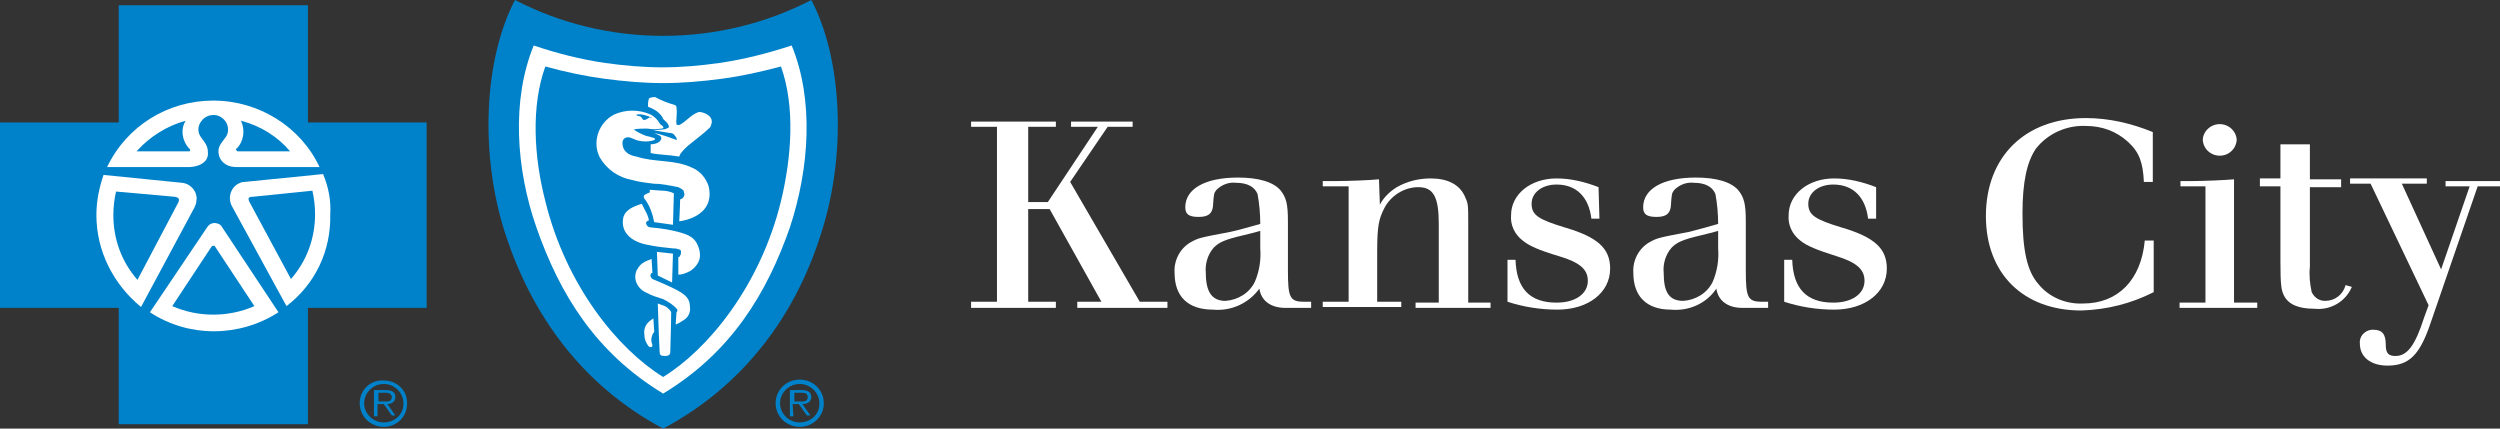 <svg width="175" height="30" viewBox="0 0 175 30" fill="none" xmlns="http://www.w3.org/2000/svg">
<rect x="0" y="0" width="175" height="30" fill="#333333" stroke="none"/>
<path d="M79.784 21.122H81.721V21.551H75.41V21.122H77.097L73.474 14.633H71.974V21.122H73.911V21.551H67.976V21.122H69.788V8.878H67.976V8.51H73.911V8.878H71.974V14.143H73.349L76.847 8.878H74.973V8.51H79.284V8.878H77.535L74.911 12.735L79.784 21.122Z" fill="white"/>
<path d="M91.78 21.122C91.592 21.122 91.467 21.122 91.28 21.122C90.28 21.122 90.155 20.816 90.155 18.918V15.49C90.155 14.265 90.03 13.837 89.656 13.347C89.156 12.735 88.094 12.429 86.656 12.429C84.345 12.429 82.97 13.225 82.97 14.51C82.97 15 83.22 15.184 83.907 15.184C84.595 15.184 84.845 14.939 84.907 14.449C84.97 13.531 84.97 13.531 85.157 13.286C85.532 12.918 86.032 12.735 86.532 12.796C87.344 12.796 87.844 13.102 88.031 13.592C88.156 14.265 88.219 15 88.219 15.674C87.344 15.918 86.719 16.102 86.157 16.224C83.907 16.653 83.907 16.653 83.345 16.959C82.596 17.388 82.158 18.245 82.221 19.102C82.221 20.755 83.158 21.674 84.907 21.674C86.157 21.796 87.406 21.245 88.156 20.204C88.281 21.061 88.968 21.551 89.968 21.551H90.78C91.093 21.551 91.467 21.551 91.78 21.551V21.122ZM88.219 17.388C88.281 18.184 88.156 18.98 87.844 19.714C87.469 20.51 86.656 21 85.782 21.061C84.845 21.061 84.407 20.449 84.407 19.102C84.345 18.49 84.532 17.816 84.97 17.326C85.344 16.959 85.719 16.776 87.031 16.469C87.531 16.347 87.781 16.286 88.219 16.163V17.388V17.388Z" fill="white"/>
<path d="M96.591 14.327C96.84 13.837 97.278 13.408 97.778 13.102C98.527 12.674 99.34 12.49 100.152 12.49C101.339 12.49 102.151 12.918 102.526 13.714C102.776 14.265 102.776 14.265 102.776 15.674V21.184H104.338V21.551H99.09V21.184H100.714V15.674C100.714 13.776 100.339 13.102 99.277 13.102C98.277 13.102 97.34 13.714 96.903 14.572C96.528 15.306 96.403 15.796 96.403 17.572V21.122H98.09V21.49H92.592V21.122H94.404V13.041H92.592V12.674H93.592C94.341 12.674 95.966 12.612 96.528 12.551L96.591 14.327Z" fill="white"/>
<path d="M111.96 15.306H111.398C111.21 13.776 110.336 12.918 108.961 12.918C107.961 12.918 107.212 13.47 107.212 14.265C107.212 15.061 107.712 15.367 109.523 15.918C111.835 16.592 112.71 17.388 112.71 18.796C112.71 20.51 111.148 21.674 109.024 21.674C107.836 21.674 106.649 21.49 105.525 21.122V18.184H106.087C106.15 20.204 107.087 21.184 108.961 21.184C110.273 21.184 111.148 20.572 111.148 19.653C111.148 18.857 110.585 18.367 109.148 17.939C107.712 17.51 107.024 17.204 106.587 16.837C106.025 16.408 105.712 15.735 105.775 15.061C105.775 13.592 107.149 12.49 108.961 12.49C109.961 12.49 110.96 12.735 111.898 13.102L111.96 15.306Z" fill="white"/>
<path d="M123.831 21.122C123.643 21.122 123.518 21.122 123.331 21.122C122.331 21.122 122.206 20.816 122.206 18.918V15.49C122.206 14.265 122.081 13.837 121.707 13.347C121.207 12.735 120.145 12.429 118.708 12.429C116.396 12.429 115.021 13.225 115.021 14.51C115.021 15 115.271 15.184 115.959 15.184C116.646 15.184 116.896 14.939 116.958 14.449C117.021 13.531 117.021 13.531 117.208 13.286C117.583 12.918 118.083 12.735 118.583 12.796C119.395 12.796 119.895 13.102 120.082 13.592C120.207 14.265 120.27 15 120.27 15.674C119.395 15.918 118.77 16.102 118.27 16.224C116.021 16.653 116.021 16.653 115.459 16.959C114.709 17.388 114.272 18.245 114.334 19.102C114.334 20.755 115.271 21.674 116.958 21.674C118.208 21.796 119.457 21.245 120.145 20.204C120.27 21.061 120.957 21.551 121.956 21.551H122.769C123.081 21.551 123.456 21.551 123.768 21.551V21.122H123.831ZM120.27 17.388C120.332 18.184 120.207 18.98 119.895 19.714C119.52 20.51 118.708 21 117.833 21.061C116.833 21.061 116.458 20.449 116.458 19.102C116.396 18.49 116.583 17.816 117.021 17.326C117.396 16.959 117.77 16.776 119.082 16.469C119.582 16.347 119.832 16.286 120.27 16.163V17.388Z" fill="white"/>
<path d="M131.328 15.306H130.766C130.578 13.776 129.704 12.918 128.329 12.918C127.33 12.918 126.58 13.47 126.58 14.265C126.58 15.061 127.08 15.367 128.892 15.918C131.203 16.592 132.078 17.388 132.078 18.796C132.078 20.51 130.516 21.674 128.392 21.674C127.205 21.674 126.018 21.49 124.893 21.122V18.184H125.455C125.518 20.204 126.455 21.184 128.329 21.184C129.641 21.184 130.516 20.572 130.516 19.653C130.516 18.857 129.954 18.367 128.579 17.939C127.205 17.51 126.455 17.204 126.018 16.837C125.455 16.408 125.143 15.735 125.205 15.061C125.205 13.592 126.58 12.49 128.392 12.49C129.391 12.49 130.391 12.735 131.328 13.102V15.306Z" fill="white"/>
<path d="M150.696 12.735H150.071C150.009 11.388 149.759 10.653 148.947 9.918C148.135 9.184 147.135 8.816 146.01 8.816C144.636 8.755 143.324 9.367 142.512 10.408C141.887 11.326 141.574 12.735 141.574 14.939C141.574 17.51 141.887 18.98 142.699 19.898C143.449 20.816 144.636 21.306 145.823 21.245C148.26 21.245 149.884 19.592 150.134 16.837H150.759V20.449C149.197 21.245 147.51 21.673 145.698 21.735C141.637 21.735 139.013 19.163 139.013 15.122C139.013 10.959 141.762 8.265 146.01 8.265C147.635 8.265 149.197 8.633 150.696 9.245V12.735Z" fill="white"/>
<path d="M154.382 13.041H152.633V12.674H153.445C154.195 12.674 155.757 12.612 156.382 12.551V21.184H158.006V21.551H152.57V21.184H154.382V13.041ZM156.569 9.735C156.569 10.347 156.069 10.898 155.382 10.898C154.757 10.898 154.195 10.408 154.195 9.735C154.257 9.122 154.82 8.633 155.507 8.694C156.069 8.755 156.507 9.184 156.569 9.735Z" fill="white"/>
<path d="M161.692 10.163V12.551H163.879V13.102H161.692V18.674C161.63 19.286 161.692 19.837 161.817 20.449C162.005 20.816 162.317 21.061 162.754 21.061C163.442 21.061 164.004 20.633 164.191 19.959L164.629 20.082C164.191 21.122 163.129 21.735 162.005 21.612C160.88 21.612 160.193 21.306 159.88 20.694C159.693 20.326 159.63 19.959 159.63 18.306V13.041H158.193V12.49H159.63V10.102H161.692V10.163Z" fill="white"/>
<path d="M172.876 13.041H171.189V12.674H175V13.041H173.438L170.127 22.653C169.377 24.857 168.627 25.592 167.128 25.592C165.941 25.592 165.191 24.98 165.191 24.061C165.129 23.572 165.503 23.143 166.003 23.082C166.066 23.082 166.066 23.082 166.128 23.082C166.753 23.082 167.003 23.388 167.003 24.122C167.003 24.735 167.19 24.918 167.69 24.918C168.502 24.918 169.065 24.184 169.689 22.225L170.002 21.367L165.941 12.857H164.504V12.49H169.877V12.857H168.128L170.877 18.857L172.876 13.041Z" fill="white"/>
<path d="M36.3 1.959L46.358 3.796L55.855 1.776L57.792 5.755L56.917 13.347L53.106 22.347L46.483 28.408L39.861 22.469L36.612 15.918L35.425 8.878L36.3 1.959Z" fill="white"/>
<path d="M23.741 15.061C23.741 19.776 19.868 23.572 15.057 23.572C10.246 23.572 6.373 19.776 6.373 15.061C6.373 10.347 10.246 6.551 15.057 6.551C19.805 6.49 23.741 10.347 23.741 15.061Z" fill="white"/>
<path d="M25.179 28.224C25.179 27.306 25.928 26.571 26.866 26.633C27.803 26.633 28.552 27.367 28.49 28.286C28.49 29.204 27.74 29.878 26.866 29.878C25.928 29.878 25.179 29.143 25.179 28.224ZM28.24 28.224C28.24 27.49 27.615 26.878 26.866 26.878C26.116 26.878 25.491 27.49 25.491 28.224C25.491 28.959 26.116 29.571 26.866 29.571C27.615 29.571 28.24 29.02 28.24 28.286V28.224ZM26.428 29.143H26.178V27.306H26.99C27.49 27.306 27.678 27.49 27.678 27.796C27.678 28.102 27.428 28.286 27.115 28.286L27.678 29.082H27.428L26.866 28.286H26.428V29.143ZM26.803 28.102C27.053 28.102 27.428 28.163 27.428 27.796C27.428 27.551 27.178 27.49 26.99 27.49H26.491V28.102H26.803Z" fill="#0082CA"/>
<path d="M54.293 28.224C54.293 27.306 55.043 26.571 55.98 26.571C56.917 26.571 57.667 27.306 57.667 28.224C57.667 29.143 56.917 29.878 55.98 29.878C55.043 29.878 54.293 29.143 54.293 28.224ZM57.355 28.224C57.355 27.49 56.73 26.878 55.98 26.878C55.23 26.878 54.605 27.49 54.605 28.224C54.605 28.959 55.23 29.571 55.98 29.571C56.73 29.571 57.355 29.02 57.355 28.286V28.224ZM55.543 29.143H55.293V27.306H56.105C56.605 27.306 56.792 27.49 56.792 27.796C56.792 28.102 56.542 28.286 56.167 28.286L56.73 29.082H56.48L55.917 28.286H55.48L55.543 29.143ZM55.917 28.102C56.167 28.102 56.542 28.163 56.542 27.796C56.542 27.551 56.355 27.49 56.105 27.49H55.605V28.102H55.917Z" fill="#0082CA"/>
<path d="M45.484 8.204C45.421 8.265 45.296 8.327 45.171 8.388C44.922 8.449 44.984 8.204 44.797 8.143C44.609 8.082 44.609 8.143 44.547 8.02C44.922 7.959 45.296 8.082 45.671 8.265C45.609 8.265 45.546 8.265 45.484 8.204Z" fill="#0082CA"/>
<path d="M21.555 8.571V0.367H8.31V8.571H0V21.551H8.31V29.694H21.555V21.551H29.864V8.571H21.555ZM14.932 7.041C18.119 7.041 21.055 8.878 22.367 11.694H16.557C15.744 11.694 15.37 11.204 15.307 10.775C15.245 10.347 15.37 10.163 15.744 9.673C16.119 9.245 15.994 8.571 15.557 8.265C15.12 7.898 14.432 8.02 14.12 8.449C13.808 8.816 13.808 9.306 14.12 9.673C14.495 10.163 14.557 10.347 14.557 10.775C14.557 11.204 14.182 11.633 13.308 11.694H7.497C8.872 8.816 11.746 7.041 14.932 7.041ZM6.748 15.061C6.748 14.082 6.935 13.163 7.247 12.245L12.745 12.796C13.37 12.857 13.87 13.469 13.745 14.082C13.745 14.204 13.683 14.388 13.62 14.51L9.871 21.49C7.935 19.898 6.748 17.571 6.748 15.061ZM19.493 21.857C16.744 23.633 13.183 23.633 10.496 21.857L14.495 15.918C14.682 15.612 14.995 15.551 15.307 15.673C15.432 15.735 15.495 15.796 15.557 15.918L19.493 21.857ZM20.055 21.428L16.244 14.449C15.932 13.898 16.119 13.163 16.681 12.857C16.806 12.796 16.931 12.735 17.119 12.735L22.617 12.184C22.992 13.102 23.179 14.02 23.117 15C23.179 17.571 22.055 19.898 20.055 21.428Z" fill="#0082CA"/>
<path d="M12.246 13.776L8.122 13.408C7.997 13.959 7.935 14.51 7.935 15.061C7.935 16.714 8.497 18.306 9.622 19.592L12.496 14.143C12.558 13.959 12.558 13.837 12.246 13.776Z" fill="#0082CA"/>
<path d="M14.932 17.204C14.87 17.204 14.87 17.204 14.807 17.265L12.058 21.428C13.87 22.224 15.994 22.224 17.806 21.428L15.057 17.265C15.057 17.204 14.995 17.204 14.932 17.204Z" fill="#0082CA"/>
<path d="M12.995 8.449C11.683 8.816 10.496 9.551 9.559 10.592H13.245C13.308 10.592 13.308 10.531 13.308 10.469C13.308 10.469 13.308 10.408 13.245 10.408C12.745 9.857 12.62 9.061 12.995 8.449Z" fill="#0082CA"/>
<path d="M17.681 13.775C17.369 13.775 17.369 13.898 17.431 14.082L20.368 19.531C21.492 18.245 22.055 16.653 22.055 15C22.055 14.449 21.992 13.898 21.867 13.347L17.681 13.775Z" fill="#0082CA"/>
<path d="M20.305 10.592C19.431 9.551 18.244 8.816 16.869 8.449C17.181 9.122 17.056 9.918 16.557 10.408C16.494 10.408 16.494 10.469 16.557 10.531L16.619 10.592H20.305Z" fill="#0082CA"/>
<path d="M50.544 5.51C49.17 5.694 47.795 5.816 46.421 5.816C45.047 5.816 43.672 5.694 42.297 5.51C40.923 5.327 39.486 5.02 38.174 4.653C37.174 7.408 37.362 10.959 38.174 14.082C39.611 19.959 43.235 24.429 46.421 26.388C49.607 24.429 53.231 19.959 54.668 14.082C55.418 10.959 55.668 7.469 54.668 4.653C53.294 5.02 51.919 5.327 50.544 5.51ZM45.609 23.633C45.546 23.939 45.671 24.061 45.671 24.184C45.671 24.306 45.484 24.367 45.359 24.184C45.234 24 45.109 23.755 45.109 23.449C45.047 23.082 45.171 22.714 45.484 22.469C45.546 22.408 45.671 22.347 45.734 22.286L45.796 23.204C45.796 23.265 45.671 23.326 45.609 23.633ZM46.921 24.612C46.921 24.796 46.858 24.918 46.546 24.918C46.234 24.918 46.171 24.857 46.171 24.551C46.109 23.388 46.046 21.245 46.046 21.245C46.233 21.306 46.358 21.367 46.546 21.429C46.671 21.49 46.796 21.612 46.921 21.735C46.921 21.796 46.983 21.796 46.983 21.857C46.983 22.653 46.921 24.245 46.921 24.612ZM47.858 22.408C47.67 22.531 47.483 22.653 47.296 22.714L47.358 21.857C47.421 21.796 47.421 21.735 47.421 21.674C47.171 21.367 46.796 21.122 46.421 20.939C46.046 20.816 45.609 20.694 45.296 20.51C44.672 20.265 44.297 19.592 44.547 18.98C44.547 18.918 44.547 18.918 44.609 18.857C44.734 18.612 44.922 18.429 45.171 18.306C45.296 18.245 45.484 18.184 45.609 18.122L45.671 19.102C45.609 19.102 45.546 19.163 45.546 19.224C45.484 19.347 45.609 19.469 45.671 19.531C46.233 19.776 46.858 20.02 47.421 20.326C48.108 20.694 48.295 21 48.295 21.49C48.358 21.857 48.17 22.224 47.858 22.408ZM45.984 17.633L47.108 17.755L47.046 19.776L46.546 19.531L46.046 19.286L45.984 17.633ZM48.983 18.061C48.92 18.429 48.608 18.796 48.295 18.98C48.045 19.102 47.795 19.224 47.483 19.224V18C47.546 18 47.608 17.939 47.608 17.878C47.67 17.816 47.67 17.755 47.67 17.633C47.67 17.51 47.608 17.449 47.483 17.449C47.358 17.388 47.233 17.388 47.108 17.388C46.483 17.326 45.921 17.265 45.359 17.143C44.297 16.959 43.484 16.347 43.609 15.367C43.672 14.694 44.359 14.449 44.922 14.265C45.047 14.51 45.171 14.755 45.296 15C45.421 15.306 45.421 15.429 45.421 15.429C45.421 15.429 45.171 15.49 45.234 15.674C45.296 15.857 45.421 15.918 45.546 15.918C46.296 15.98 47.108 16.102 47.858 16.347C48.233 16.469 48.545 16.653 48.733 16.959C48.92 17.265 49.045 17.694 48.983 18.061ZM45.484 13.286L46.358 13.347C46.608 13.347 46.921 13.408 47.171 13.531L47.108 15.735C46.608 15.674 46.296 15.612 45.796 15.551C45.671 14.939 45.484 14.388 45.109 13.898C45.047 13.837 45.047 13.714 45.109 13.653C45.171 13.592 45.484 13.469 45.484 13.469V13.286ZM47.546 15.49C47.546 15.49 47.608 14.449 47.608 13.959C47.858 13.898 47.983 13.653 47.858 13.408V13.347C47.733 13.225 47.608 13.163 47.483 13.102C46.858 12.98 46.296 12.857 45.734 12.857C45.234 12.796 44.734 12.735 44.297 12.612C43.297 12.429 42.485 11.878 41.985 11.02C41.423 9.918 41.923 8.571 42.985 8.02C43.797 7.653 44.734 7.653 45.546 8.02C45.796 8.143 46.046 8.388 46.171 8.633C46.234 8.755 46.358 8.755 46.421 8.878C46.483 9 46.358 9 46.296 9C45.984 9.061 45.671 9.061 45.296 9C44.984 9 44.672 9 44.359 9.061C44.609 9.245 44.859 9.367 45.171 9.49C45.296 9.551 45.484 9.551 45.609 9.612C45.671 9.612 45.859 9.673 45.859 9.735C45.859 9.796 45.671 9.857 45.609 9.857C45.359 9.918 45.047 9.918 44.734 9.857C44.234 9.735 44.047 9.49 43.734 9.673C43.547 9.796 43.547 10.041 43.609 10.286C43.734 10.714 44.172 10.898 44.547 10.959C45.859 11.388 47.233 11.143 48.483 11.755C49.045 12 49.42 12.49 49.607 13.041C50.107 15.245 47.546 15.49 47.546 15.49ZM49.795 8.694C49.732 8.939 49.67 8.939 49.545 9.061C49.233 9.367 48.795 9.673 48.358 10.041C48.108 10.225 47.858 10.469 47.67 10.714C47.608 10.775 47.546 10.959 47.546 10.959C46.858 10.837 46.109 10.837 45.546 10.714V10.102C45.546 10.102 46.233 10.102 46.296 9.673C46.296 9.612 46.234 9.49 46.171 9.49C46.046 9.429 45.921 9.367 45.796 9.306C46.358 9.429 46.858 9.612 47.358 9.796C47.421 9.735 47.296 9.551 47.233 9.49C47.171 9.367 47.046 9.306 46.858 9.306C46.546 9.245 45.734 9.122 45.734 9.122L46.421 9.061C46.546 9.061 46.671 9 46.796 8.939C46.858 8.878 46.796 8.694 46.671 8.571C46.546 8.449 46.483 8.388 46.421 8.327C46.358 8.143 46.234 8.02 46.109 7.898C45.921 7.714 45.671 7.592 45.359 7.469C45.359 7.286 45.359 7.102 45.421 6.918C45.484 6.796 45.796 6.796 45.859 6.796C46.296 7.041 46.796 7.225 47.233 7.347C47.358 7.408 47.358 7.469 47.358 7.592C47.421 7.959 47.296 8.449 47.358 8.694C47.358 8.755 47.483 8.755 47.546 8.755C48.045 8.51 48.358 8.02 48.92 7.837C49.295 7.837 49.982 8.143 49.795 8.694Z" fill="#0082CA"/>
<path d="M56.792 0C53.606 1.653 50.045 2.51 46.421 2.51C42.797 2.51 39.236 1.653 36.05 0C33.863 4.163 33.55 10.898 35.425 16.531C37.237 21.98 40.673 26.939 46.421 30C52.169 26.939 55.668 21.98 57.417 16.531C59.291 10.898 58.979 4.163 56.792 0ZM55.293 15.918C53.668 20.571 51.169 24.674 46.421 27.551C41.673 24.674 39.173 20.571 37.549 15.918C36.112 11.816 35.8 6.98 37.362 3.184C38.986 3.735 40.673 4.163 42.36 4.408C43.672 4.592 45.046 4.714 46.358 4.714C47.733 4.714 49.045 4.592 50.357 4.408C52.044 4.163 53.731 3.735 55.418 3.184C56.98 6.98 56.667 11.755 55.293 15.918Z" fill="#0082CA"/>
</svg>
